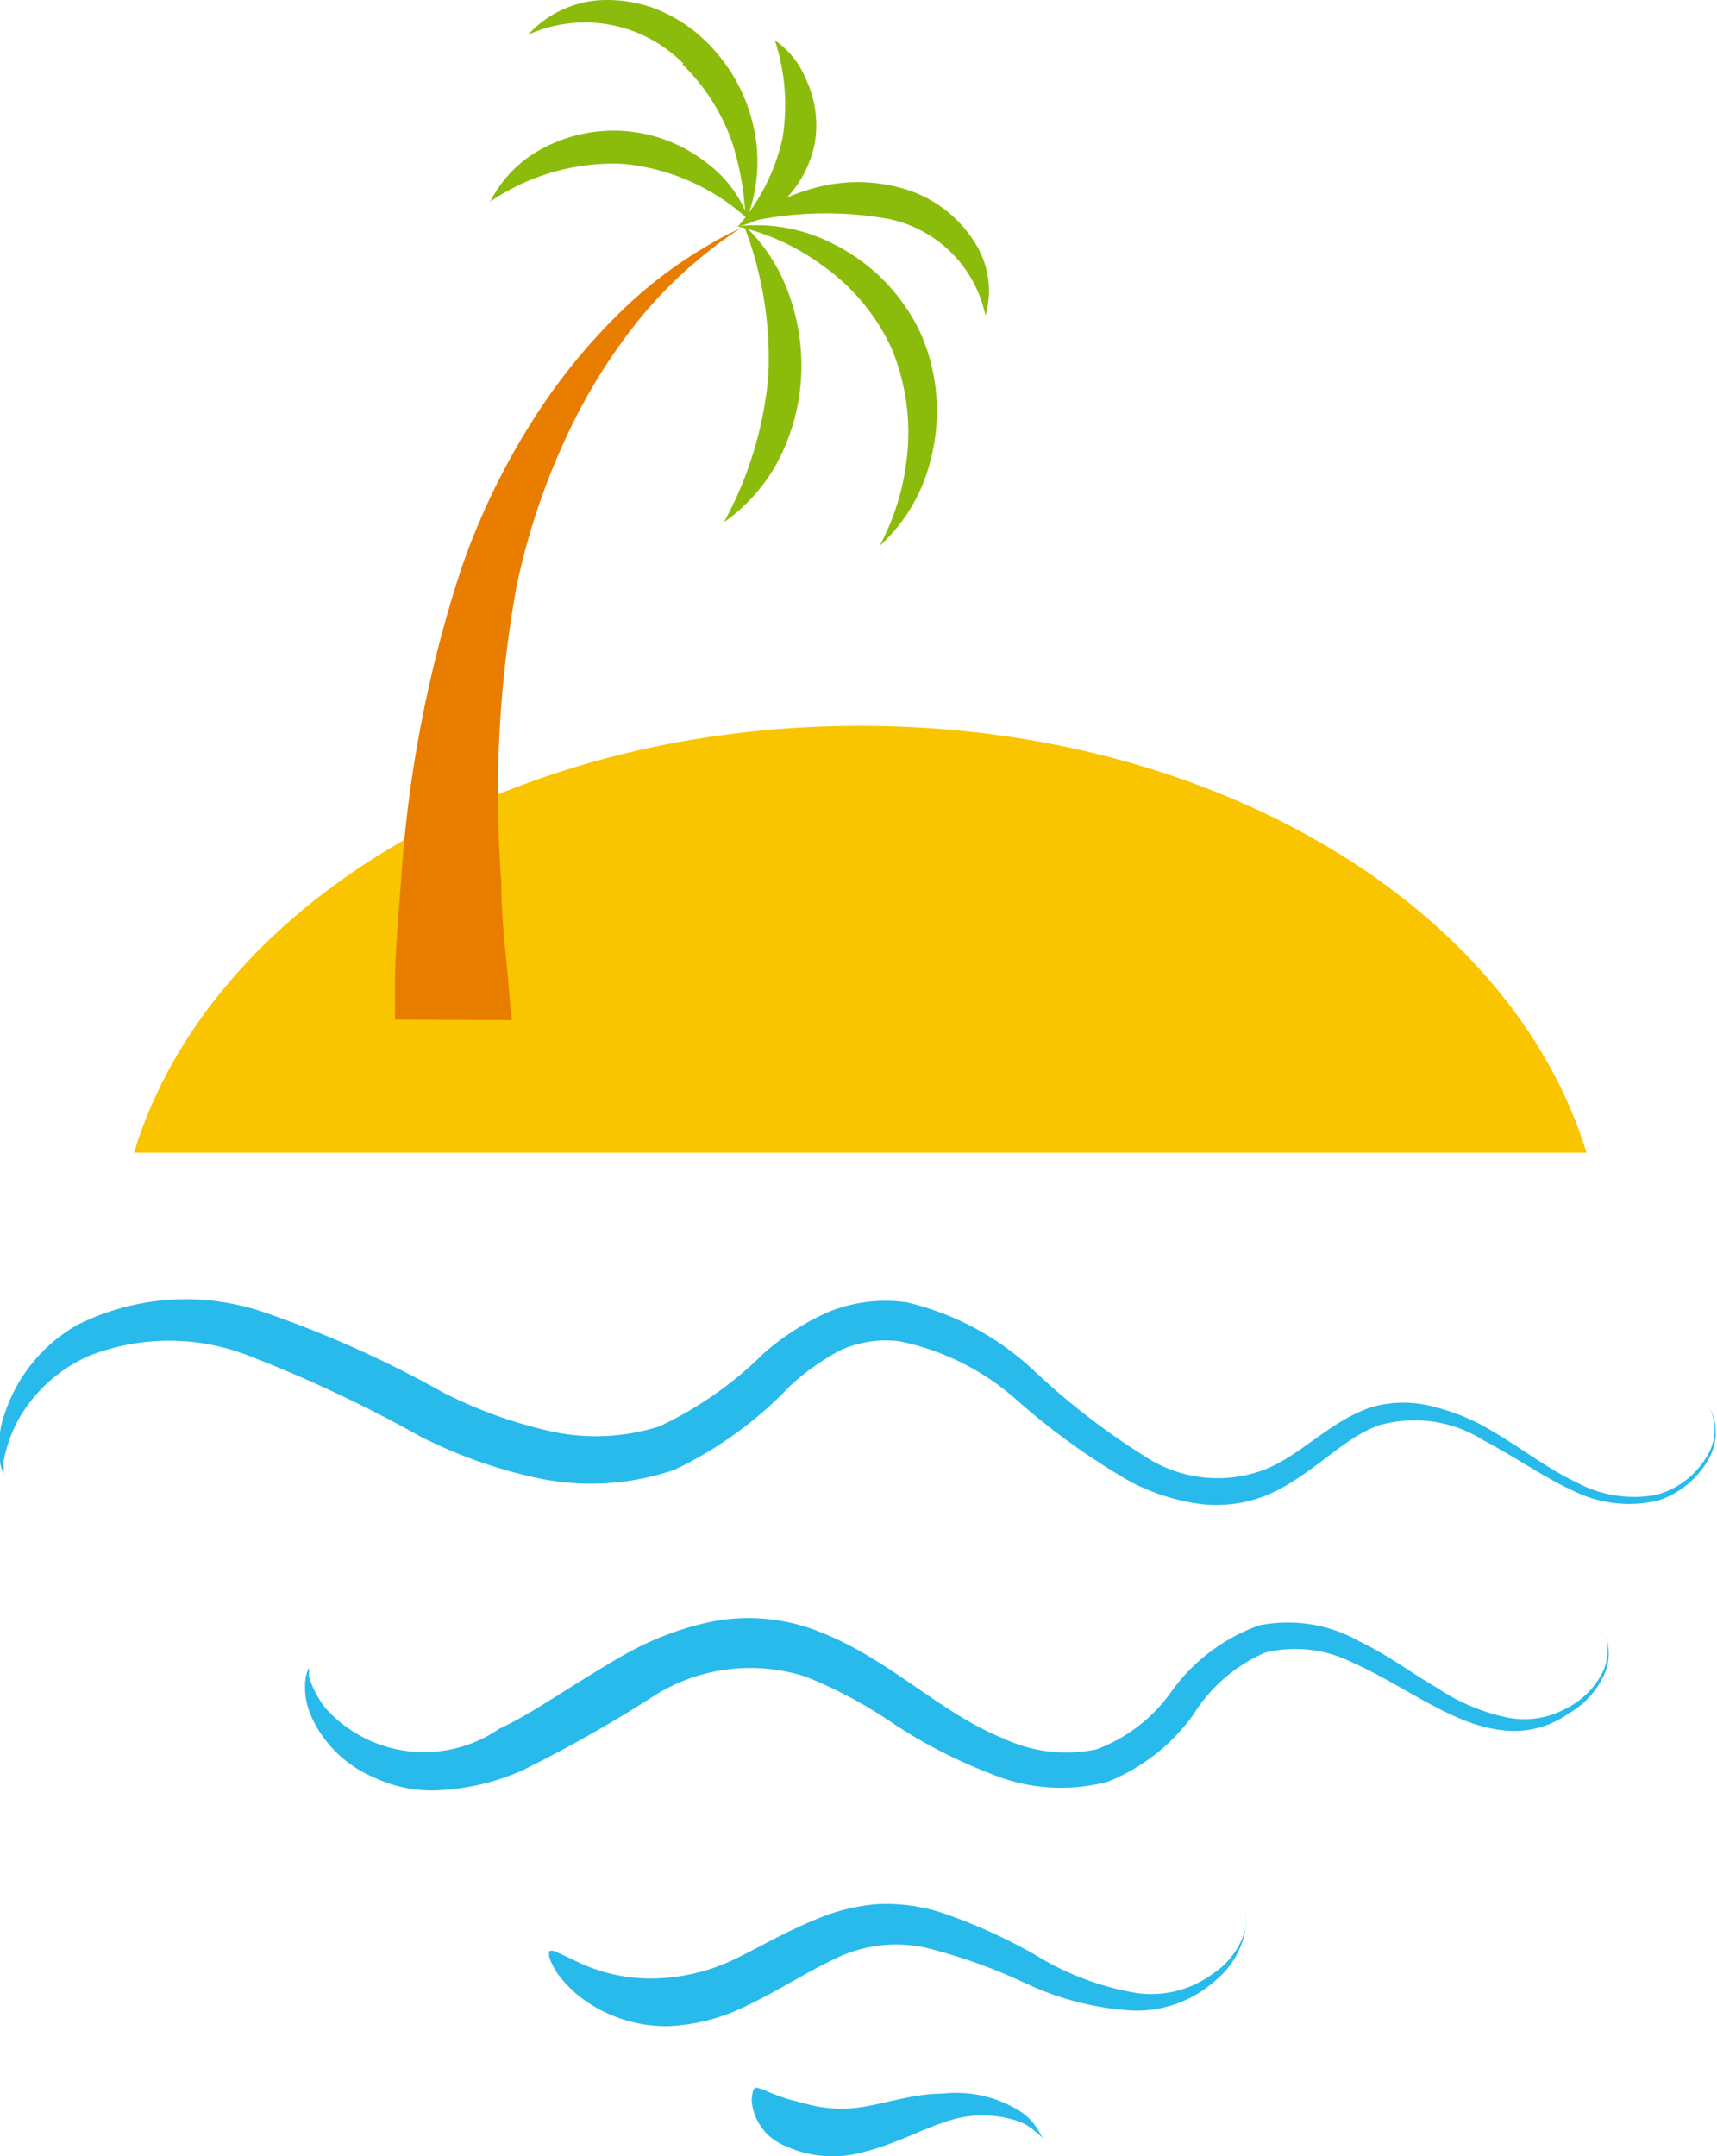 <svg xmlns="http://www.w3.org/2000/svg" viewBox="0 0 34.08 42.78"><defs><style>.cls-1{fill:#f9c400;}.cls-2{fill:#28baeb;}.cls-3{fill:#e97d00;}.cls-4{fill:#8bbc0b;}</style></defs><g id="Слой_2" data-name="Слой 2"><g id="Layer_1" data-name="Layer 1"><path class="cls-1" d="M31.49,22.87C30,18,24.12,14.4,17.07,14.4S4.14,18,2.66,22.87Z"/><path class="cls-2" d="M5.28,26.05a4.81,4.81,0,0,0-3.75.24A3.16,3.16,0,0,0,.11,28,2,2,0,0,0,0,29a.94.94,0,0,0,.07.24,1.38,1.38,0,0,0,0-.24,2.82,2.82,0,0,1,.31-.86,3,3,0,0,1,1.39-1.24,4.35,4.35,0,0,1,3.17,0A26.36,26.36,0,0,1,8.34,28.5a9.56,9.56,0,0,0,2.3.82,5.1,5.1,0,0,0,2.75-.16,7.76,7.76,0,0,0,2.29-1.66,4.8,4.8,0,0,1,1-.71,2.21,2.21,0,0,1,1.16-.18,5,5,0,0,1,2.31,1.14,13.78,13.78,0,0,0,2.29,1.65,4.2,4.2,0,0,0,1.38.44,2.67,2.67,0,0,0,1.43-.22c.86-.41,1.41-1.09,2.12-1.34a2.56,2.56,0,0,1,2.08.3c.63.33,1.19.73,1.78,1a2.49,2.49,0,0,0,1.69.19,1.8,1.8,0,0,0,1-.83,1.09,1.09,0,0,0,.1-.8,1.87,1.87,0,0,0-.11-.26,1.36,1.36,0,0,1,.1.27,1,1,0,0,1-.14.76,1.66,1.66,0,0,1-1,.75,2.4,2.4,0,0,1-1.58-.25c-.56-.26-1.09-.68-1.73-1.05a4.08,4.08,0,0,0-1.07-.44,2.29,2.29,0,0,0-1.27,0c-.84.28-1.44,1-2.18,1.26a2.63,2.63,0,0,1-2.34-.3,14,14,0,0,1-2.15-1.66A5.56,5.56,0,0,0,18,25.84a3,3,0,0,0-1.58.2,5.15,5.15,0,0,0-1.26.81,7.39,7.39,0,0,1-2.07,1.45,4.16,4.16,0,0,1-2.24.08,9,9,0,0,1-2.07-.76A21.58,21.58,0,0,0,5.28,26.05Z"/><path class="cls-2" d="M9.91,34.3a2.63,2.63,0,0,1-3.46-.42,2,2,0,0,1-.32-.62.91.91,0,0,0,0-.17,1.27,1.27,0,0,0-.06.18,1.41,1.41,0,0,0,.11.79,2.37,2.37,0,0,0,1.23,1.2,2.7,2.7,0,0,0,1.33.26,4.7,4.7,0,0,0,1.6-.38,26.68,26.68,0,0,0,2.53-1.42A3.58,3.58,0,0,1,16,33.27a9,9,0,0,1,1.72.92,9.93,9.93,0,0,0,1.94,1,3.62,3.62,0,0,0,2.33.16A3.83,3.83,0,0,0,23.7,34a3.14,3.14,0,0,1,1.41-1.21,2.51,2.51,0,0,1,1.72.19c1.08.48,2,1.25,3,1.35A1.84,1.84,0,0,0,31.13,34a1.69,1.69,0,0,0,.68-.71,1,1,0,0,0,.06-.82,1,1,0,0,1-.11.8,1.61,1.61,0,0,1-.68.63,1.72,1.72,0,0,1-1.2.17,4,4,0,0,1-1.37-.59c-.47-.27-.94-.63-1.52-.91a2.89,2.89,0,0,0-2-.32,3.66,3.66,0,0,0-1.73,1.3,3.17,3.17,0,0,1-1.5,1.16,2.93,2.93,0,0,1-1.85-.22c-1.23-.49-2.24-1.56-3.61-2.1a3.8,3.8,0,0,0-2.15-.22,6,6,0,0,0-1.79.68C11.33,33.44,10.57,34,9.91,34.3Z"/><path class="cls-2" d="M13.25,39.24a3.39,3.39,0,0,1-1.9-.37L11,38.71a.24.24,0,0,0-.1,0,.54.54,0,0,0,0,.11,1.26,1.26,0,0,0,.19.37,2.41,2.41,0,0,0,.67.6,2.82,2.82,0,0,0,1.53.41,3.87,3.87,0,0,0,1.6-.44c.55-.26,1.1-.62,1.67-.89a2.76,2.76,0,0,1,1.84-.22,11,11,0,0,1,2,.72,5.74,5.74,0,0,0,2.06.52,2.33,2.33,0,0,0,1.67-.6,1.68,1.68,0,0,0,.59-1,1.2,1.2,0,0,0,0-.32l0-.11v.11a1.45,1.45,0,0,1,0,.31,1.57,1.57,0,0,1-.66.89,2.05,2.05,0,0,1-1.52.37,5.54,5.54,0,0,1-1.85-.67,10.55,10.55,0,0,0-2.06-.94,3.59,3.59,0,0,0-1.22-.15,3.87,3.87,0,0,0-1.16.28c-.7.28-1.25.62-1.75.85A3.85,3.85,0,0,1,13.25,39.24Z"/><path class="cls-2" d="M15.92,41.72a3.6,3.6,0,0,1-.68-.22.86.86,0,0,0-.24-.08s-.07,0-.08.26a1.06,1.06,0,0,0,.65.89,2.26,2.26,0,0,0,1.6.12c.6-.15,1.14-.45,1.65-.61a2.22,2.22,0,0,1,1.37,0,1,1,0,0,1,.38.23.84.84,0,0,1,.13.12l-.09-.16a1.15,1.15,0,0,0-.33-.36,2.39,2.39,0,0,0-1.57-.37c-.62,0-1.23.23-1.71.28A2.63,2.63,0,0,1,15.92,41.72Z"/><path class="cls-3" d="M7.84,20.23l0-.76c0-.49.06-1.19.12-2A25.08,25.08,0,0,1,9.15,11.3a14,14,0,0,1,1.45-3,11.78,11.78,0,0,1,1.83-2.22,8.79,8.79,0,0,1,1.62-1.21,5.59,5.59,0,0,1,.5-.27l.17-.09-.16.11c-.11.08-.27.18-.45.33A8.82,8.82,0,0,0,12.7,6.32a11.2,11.2,0,0,0-1.45,2.33,13.58,13.58,0,0,0-1,3,23,23,0,0,0-.3,5.84c0,.81.1,1.49.14,2s.07.75.07.75Z"/><path class="cls-4" d="M18.29,6.65a3.76,3.76,0,0,0-1.75-1.81,3.33,3.33,0,0,0-1.91-.35,4.56,4.56,0,0,1,1.67.76,4.13,4.13,0,0,1,1.4,1.67A4.34,4.34,0,0,1,18,9.08a4.81,4.81,0,0,1-.54,1.75,3.37,3.37,0,0,0,1-1.66A3.84,3.84,0,0,0,18.29,6.65Z"/><path class="cls-4" d="M15.9,7.5a4.17,4.17,0,0,0-.31-1.84,3.43,3.43,0,0,0-.83-1.2,7.31,7.31,0,0,1,.49,3,7.41,7.41,0,0,1-.88,2.9,3.48,3.48,0,0,0,1-1.08A4.06,4.06,0,0,0,15.9,7.5Z"/><path class="cls-4" d="M17.85,3.72A3.25,3.25,0,0,0,16,3.78a4,4,0,0,0-1.26.65,7.06,7.06,0,0,1,2.93-.08,2.48,2.48,0,0,1,1.89,1.91,1.77,1.77,0,0,0-.2-1.43A2.49,2.49,0,0,0,17.85,3.72Z"/><path class="cls-4" d="M13.54,1.27a4,4,0,0,1,1,1.58,5.77,5.77,0,0,1,.26,1.55A3.15,3.15,0,0,0,15,2.75,3.39,3.39,0,0,0,14,.81a3,3,0,0,0-1-.64A2.79,2.79,0,0,0,12,0a2.12,2.12,0,0,0-1.52.69,2.74,2.74,0,0,1,3.09.58Z"/><path class="cls-4" d="M15.53,2.75a4,4,0,0,1-.88,1.74A1.69,1.69,0,0,0,15.54,4a2.19,2.19,0,0,0,.63-1.15A2.12,2.12,0,0,0,16,1.58,1.71,1.71,0,0,0,15.38.8,4.11,4.11,0,0,1,15.53,2.75Z"/><path class="cls-4" d="M12.35,3.25a4.27,4.27,0,0,1,2.51,1.11,2.38,2.38,0,0,0-.81-1.11,3,3,0,0,0-1.66-.65A3,3,0,0,0,10.67,3a2.44,2.44,0,0,0-.94,1A4.34,4.34,0,0,1,12.35,3.25Z"/></g></g></svg>